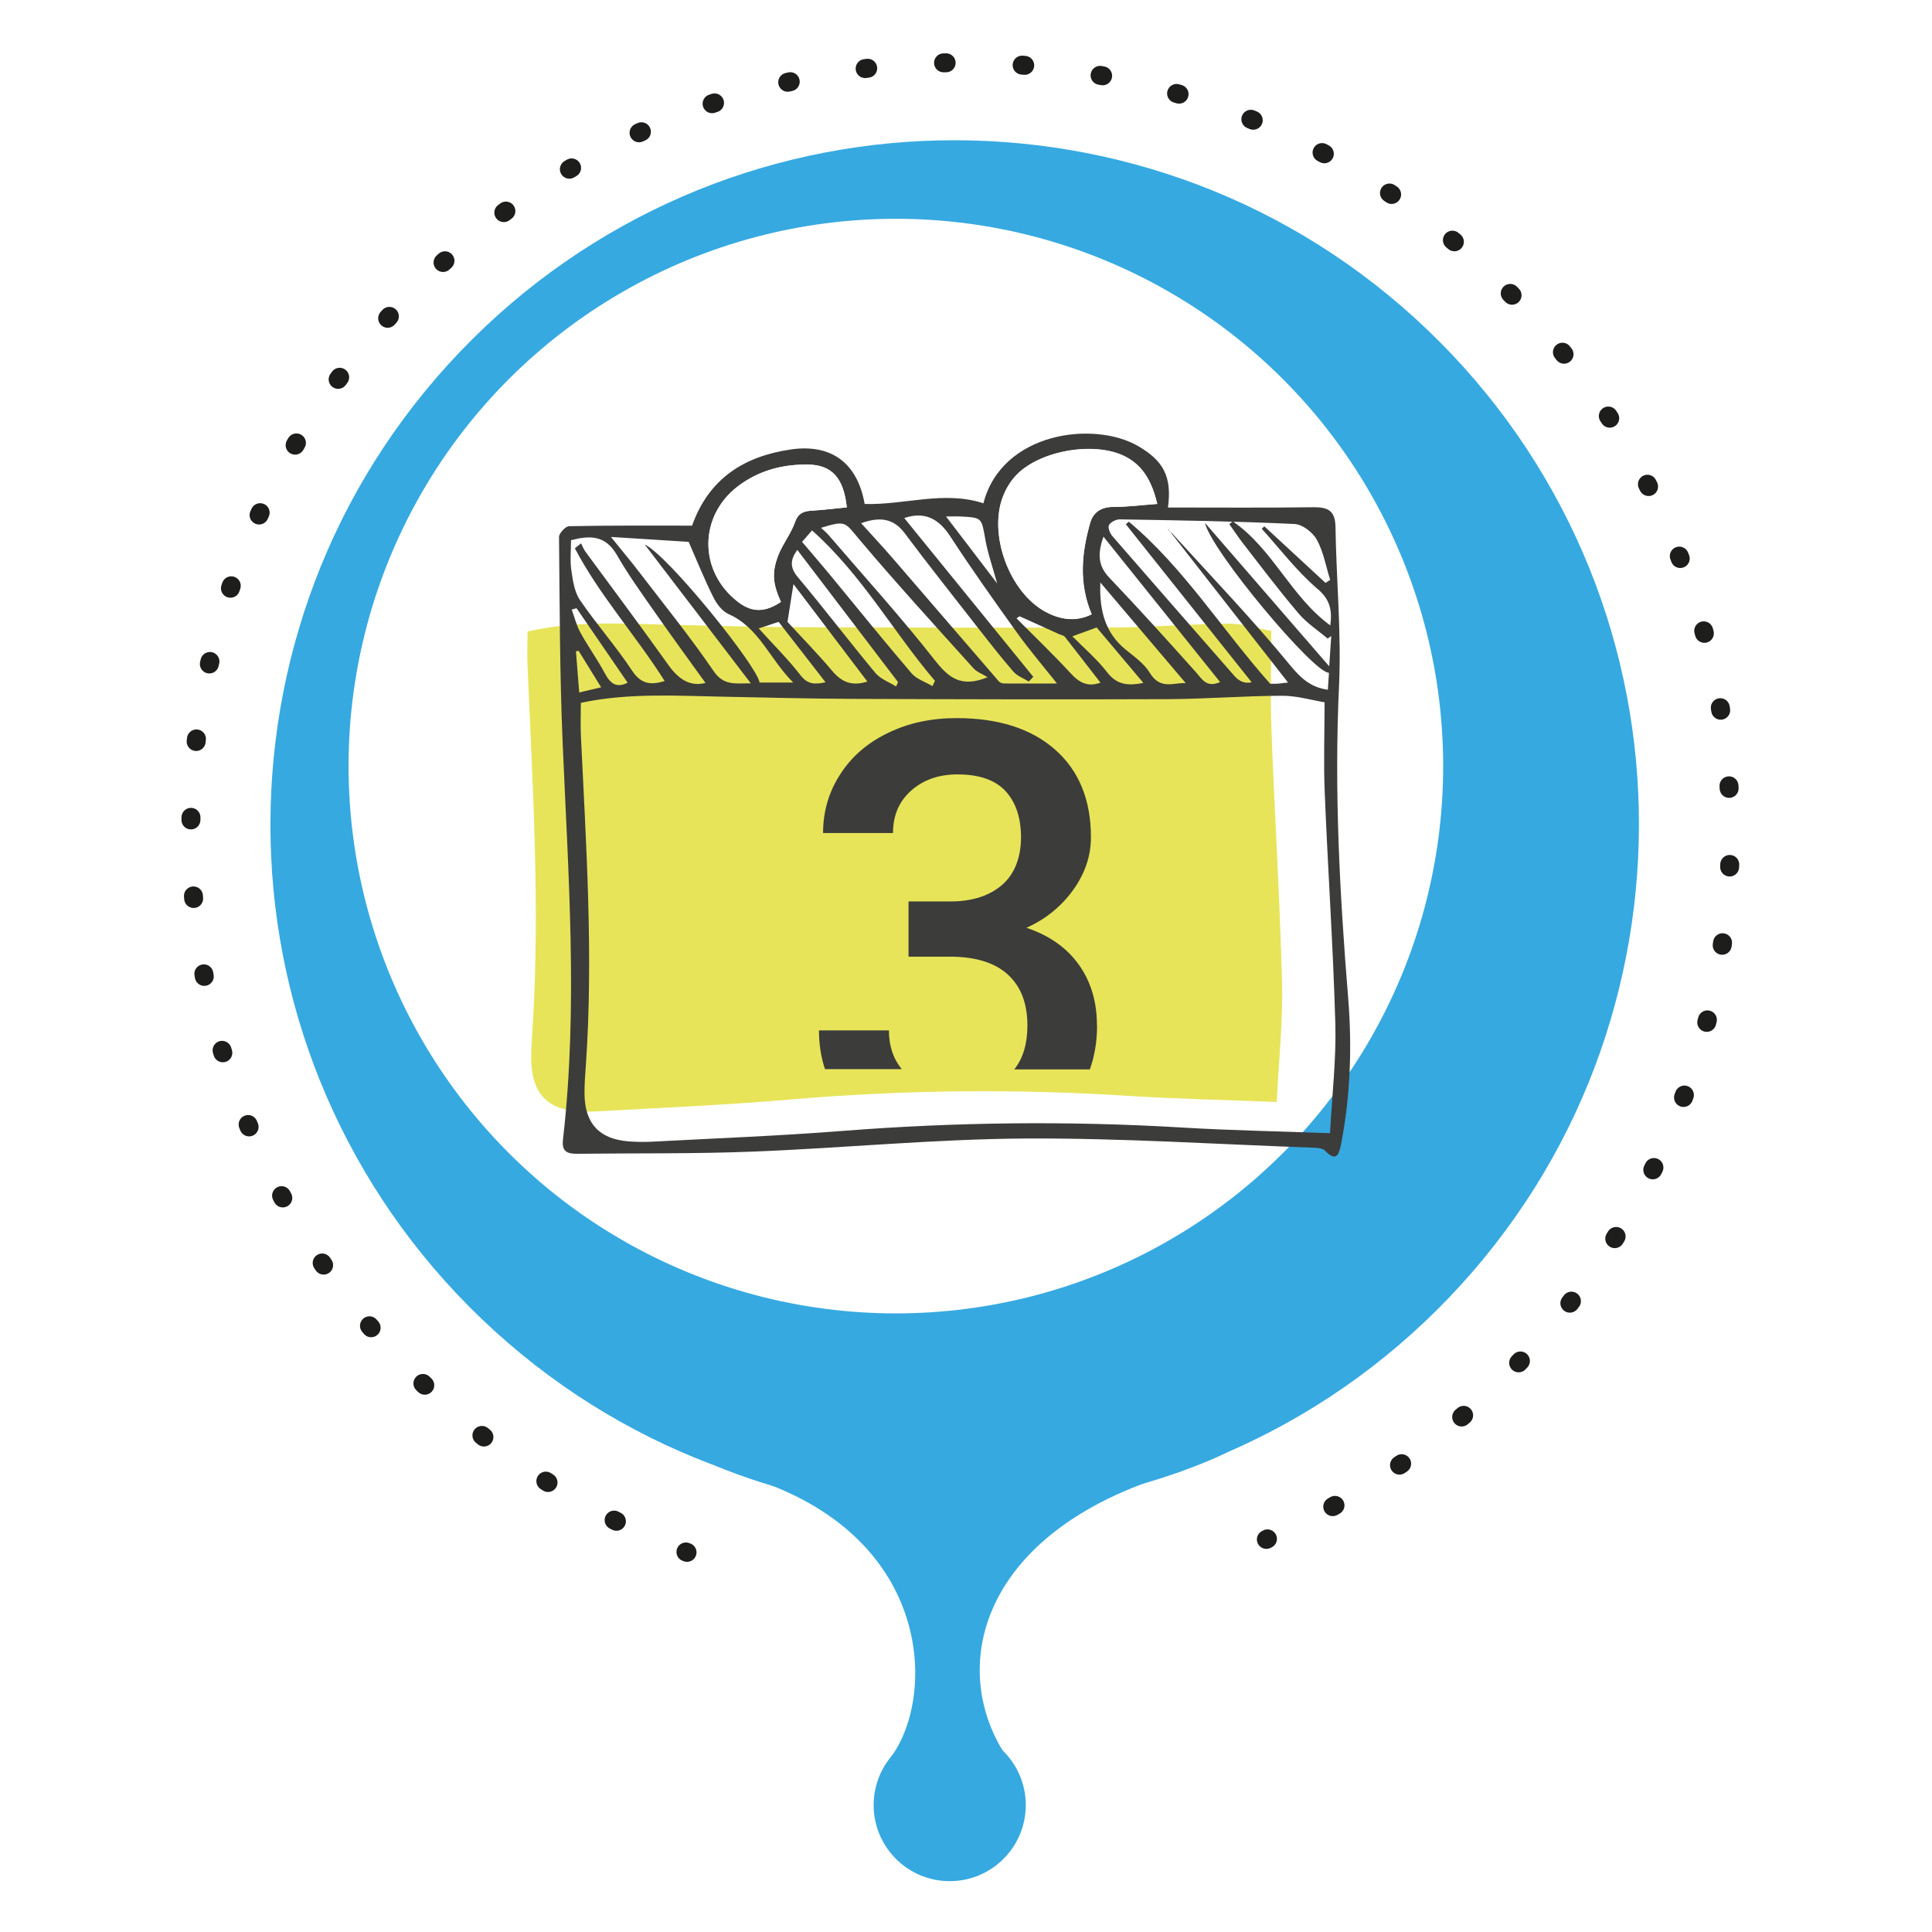 <?xml version="1.0" encoding="UTF-8"?> <svg xmlns="http://www.w3.org/2000/svg" xmlns:xlink="http://www.w3.org/1999/xlink" id="Ebene_1" viewBox="0 0 141.73 141.73"><defs><style>.cls-1,.cls-2,.cls-3{fill:none;stroke:#1d1d1b;stroke-linecap:round;stroke-linejoin:round;stroke-width:1.39px;}.cls-2{stroke-dasharray:0 0 0 0 .19 5.58 .19 5.58;}.cls-4{fill:#e7e459;}.cls-5,.cls-6{fill:#fff;}.cls-7{fill:#36a9e1;}.cls-8{fill:#3c3c3b;}.cls-3{stroke-dasharray:0 0 0 0 0 0 .19 5.58 .19 5.58 .19 5.58;}.cls-6{filter:url(#drop-shadow-1);}</style><filter id="drop-shadow-1" filterUnits="userSpaceOnUse"><feOffset dx="-4.31" dy="-4.31"></feOffset><feGaussianBlur result="blur" stdDeviation="4.31"></feGaussianBlur><feFlood flood-color="#1d1d1b" flood-opacity=".6"></feFlood><feComposite in2="blur" operator="in"></feComposite><feComposite in="SourceGraphic"></feComposite></filter></defs><path class="cls-7" d="M86.79,107.89c-14.68,4.07-17.38,14.18-13.03,20.86,.43,.67-.08,.65,.31,1.34,1.36,2.44,.7,3.09-1.65,5.15-2.16,1.89-3.14,3.15-5.54,1.44-2.58-1.84-2.12-6.92-1.41-7.94,3.13-4.47,2.89-15.75-9.85-20.13"></path><path class="cls-7" d="M52.2,107.42c-6.1-2.31-11.84-5.86-16.85-10.65s-8.81-10.37-11.4-16.35-3.96-12.38-4.1-18.8c-.14-6.42,.94-12.87,3.25-18.97,2.31-6.1,5.86-11.84,10.65-16.85,4.79-5.01,10.37-8.81,16.35-11.4s12.38-3.96,18.8-4.1c6.42-.14,12.87,.94,18.97,3.25s11.84,5.86,16.85,10.65c5.01,4.79,8.81,10.37,11.4,16.35s3.96,12.38,4.1,18.8-.94,12.87-3.25,18.97-5.86,11.84-10.65,16.85c-4.79,5.01-10.37,8.81-16.35,11.4,0,0-17.91,9.1-37.76,.85Z"></path><g><path class="cls-1" d="M50.4,113.88s-.06-.02-.08-.03"></path><path class="cls-2" d="M45.22,111.6c-2.58-1.29-5.08-2.79-7.48-4.5"></path><path class="cls-3" d="M35.5,105.42c-1.39-1.1-2.75-2.28-4.06-3.53-5.64-5.39-9.91-11.66-12.82-18.4-2.91-6.73-4.45-13.93-4.61-21.15-.16-7.23,1.05-14.48,3.66-21.34,2.6-6.86,6.59-13.32,11.98-18.96,5.39-5.64,11.66-9.91,18.4-12.82,6.73-2.91,13.93-4.45,21.15-4.61,7.23-.16,14.48,1.05,21.34,3.66,6.86,2.6,13.32,6.59,18.96,11.98,5.64,5.39,9.91,11.66,12.82,18.4,2.91,6.73,4.45,13.93,4.61,21.15,.16,7.23-1.05,14.48-3.66,21.34-2.6,6.86-6.59,13.32-11.98,18.96-4.68,4.9-10.04,8.77-15.78,11.61"></path><path class="cls-1" d="M92.98,112.89s-.05,.02-.08,.04"></path></g><circle class="cls-6" cx="70.03" cy="60.51" r="40.15"></circle><circle class="cls-7" cx="69.67" cy="132.42" r="5.58"></circle><path class="cls-4" d="M93.68,80.84c-3.78-.15-7.29-.22-10.79-.44-8.32-.54-16.63-.45-24.94,.26-4.71,.41-9.44,.6-14.16,.87-.53,.03-1.06,.02-1.59-.03-2.14-.19-3.2-1.42-3.23-3.78,0-.78,.05-1.57,.1-2.35,.56-8.86,0-17.69-.37-26.53-.04-.82,0-1.64,0-2.51,3.46-.81,6.97-.58,10.47-.5,3.21,.07,6.43,.17,9.64,.18,7.64,.03,15.28,.05,22.91,.02,2.8-.01,5.59-.26,8.39-.28,1.07,0,2.14,.35,3.15,.53,0,2.53-.07,4.88,.01,7.21,.23,6.2,.62,12.39,.78,18.59,.07,2.84-.24,5.68-.39,8.76Z"></path><g><path class="cls-8" d="M72.14,36.93c1.33-5.22,8.1-6.11,11.38-4.19,1.81,1.06,2.47,2.21,2.16,4.49,3.59,0,7.14,.03,10.68-.02,1.07-.01,1.59,.26,1.61,1.44,.06,3.89,.44,7.79,.26,11.67-.36,7.66,.05,15.27,.67,22.88,.29,3.59,.17,7.18-.52,10.73-.15,.77-.34,1.34-1.18,.48-.15-.15-.46-.2-.7-.21-7.1-.25-14.21-.72-21.31-.68-6.65,.04-13.29,.7-19.94,.96-4.31,.17-8.62,.11-12.93,.16-.75,0-1.12-.19-1.02-1.05,1.12-9.74,.38-19.49-.03-29.23-.21-4.99-.21-9.98-.26-14.97,0-.27,.48-.79,.74-.79,3.01-.06,6.02-.04,9.02-.04,1.24-3.49,3.86-5.1,7.26-5.59,2.98-.43,4.88,1.02,5.4,4,2.9,.09,5.81-1,8.71-.05Zm25.43,46.2c.15-2.82,.46-5.42,.39-8.01-.16-5.67-.55-11.33-.78-17-.09-2.14-.01-4.28-.01-6.6-1.01-.17-2.08-.49-3.15-.48-2.8,.01-5.59,.24-8.39,.25-7.64,.03-15.28,.01-22.91-.02-3.21-.01-6.43-.1-9.64-.16-3.5-.07-7.01-.29-10.47,.45,0,.8-.03,1.55,0,2.3,.38,8.08,.93,16.16,.37,24.26-.05,.72-.11,1.44-.1,2.15,.03,2.16,1.09,3.29,3.23,3.46,.53,.04,1.06,.05,1.59,.03,4.72-.25,9.45-.43,14.16-.8,8.31-.65,16.62-.74,24.94-.24,3.5,.21,7.01,.27,10.79,.41Zm-.09-33.78c-1.1,.04-8.61-8.92-9.09-11,3,3.47,6,6.93,9.12,10.53,.06-.83,.1-1.52,.15-2.22-.09,.06-.18,.12-.26,.19-.72-.61-1.54-1.14-2.14-1.85-1.42-1.67-2.74-3.42-4.08-5.15-.35-.45-.66-.93-1-1.4,.09-.07,.17-.14,.26-.2,2.92,2,4.27,5.54,7.15,7.63,.14-1.11,0-1.89-.95-2.69-1.51-1.29-2.74-2.92-4.08-4.4,.06-.06,.13-.12,.19-.18,1.5,1.38,2.99,2.76,4.49,4.15,.11-.07,.23-.15,.34-.22-.31-.99-.49-2.06-.98-2.95-.3-.54-1.06-1.13-1.64-1.15-4.27-.2-8.54-.27-12.81-.34-.28,0-.69,.2-.8,.43-.09,.19,.08,.61,.27,.82,2.97,3.42,5.95,6.82,8.93,10.23q.56,.64,1.27,.47c-3.05-3.83-6.14-7.71-9.23-11.59,.07-.06,.14-.13,.22-.19,4.03,3.37,6.79,7.86,10.37,11.89-.05,0,.18,0,.41,0,.2,0,.41-.04,.9-.09-3.03-3.88-5.91-7.57-8.8-11.26,.02,.14,.19,.2,.3,.32,2.92,3.21,5.92,6.34,8.67,9.69,.8,.97,1.51,1.6,2.75,1.78,.02-.37,.05-.75,.08-1.22Zm-12.58-12.39c-.36-1.48-.94-2.74-2.34-3.46-2.26-1.17-6.42-.43-8.1,1.47-.37,.41-.66,.92-.87,1.44-1.1,2.81,.47,7.05,3.12,8.48,1.1,.59,2.24,.74,3.38,.18-.96-2.28-.74-4.5-.11-6.71,.23-.8,.82-1.17,1.72-1.17,1.05,0,2.1-.14,3.2-.22Zm-27.61,7.2c-.6-1.33-.69-2.15-.19-3.44,.33-.83,.92-1.57,1.22-2.41,.24-.69,.66-.82,1.26-.85,.85-.05,1.7-.16,2.54-.24-.23-2.16-1.09-3.12-2.87-3.14-1.85-.02-3.59,.44-5.1,1.58-2.9,2.2-2.91,6.24-.03,8.48,1.02,.79,1.98,.81,3.16,.02Zm9.05-6.15c3.15,3.88,6.31,7.76,9.46,11.64-.11,.12-.22,.23-.33,.35-.38-.24-.85-.41-1.13-.73-.96-1.11-1.86-2.27-2.77-3.43-1.74-2.23-3.5-4.45-5.2-6.72-.89-1.2-1.97-1.17-3.2-.74,.8,.88,1.59,1.73,2.35,2.61,2.59,2.99,5.16,6,7.75,8.99,.08,.09,.25,.16,.37,.16,1.34,.01,2.68,0,3.9,0-1-1.26-2.05-2.49-2.98-3.79-1.65-2.3-3.29-4.61-4.84-6.99-.85-1.31-1.88-1.86-3.38-1.36Zm-19.07,1.92c1.72,.76,8.33,9.01,8.45,10.14h2.47c-1.73-1.72-2.5-4.03-4.74-5.02-.47-.21-.88-.75-1.12-1.24-.65-1.3-1.19-2.64-1.81-4.06-1.71-.11-3.6-.23-5.7-.36,.8,1,1.43,1.74,2.02,2.51,1.86,2.43,3.79,4.81,5.51,7.33,.75,1.1,1.6,.89,2.73,.9-2.68-3.5-5.24-6.86-7.81-10.22Zm4.47,10.15c-1.19-1.65-2.42-3.34-3.62-5.05-.99-1.42-2.02-2.84-2.88-4.34-.85-1.46-2.01-1.41-3.35-1.06,0,.76-.08,1.48,.02,2.18,.11,.75,.22,1.6,.63,2.2,1.21,1.78,2.65,3.4,3.83,5.19,.7,1.06,1.46,1.04,2.39,.76-2.11-3.34-4.77-6.27-6.59-9.74,.15-.12,.3-.24,.46-.36,.1,.2,.18,.42,.31,.6,2.03,2.77,4.1,5.52,6.09,8.32,.75,1.06,1.61,1.61,2.72,1.32Zm20.71-.4c-.35-.22-.78-.37-1.05-.67-2.8-3.11-5.63-6.2-8.33-9.4-1.12-1.33-.99-1.45-2.84-.89,.22,.21,.42,.36,.58,.56,2.6,3.03,5.29,5.99,7.75,9.13,1,1.27,1.91,2.08,3.89,1.27Zm-4.05,.66c.06-.13,.12-.26,.19-.39-3.06-3.59-5.37-7.8-9.02-11.04-.29,.33-.52,.6-.73,.84,.73,.86,1.39,1.63,2.04,2.41,1.99,2.41,3.95,4.85,5.98,7.22,.37,.44,1.02,.64,1.54,.95Zm21.1-.31c-2.86-3.57-5.66-7.05-8.55-10.66-.44,1.25-.41,2.13,.43,3.01,2.16,2.27,4.26,4.59,6.35,6.93,.46,.52,.78,1.16,1.77,.73Zm-8.78-7.3c-.08,2.06,.35,3.69,1.85,4.92,.64,.52,1.37,1.03,1.78,1.71,.79,1.31,1.84,.67,2.64,.76-2.04-2.4-4.09-4.82-6.27-7.39Zm-22.95,2.89c.96,1.05,2.18,2.29,3.3,3.62,.69,.81,1.43,1.11,2.56,.76-1.87-2.47-3.69-4.87-5.42-7.15-.13,.81-.27,1.65-.44,2.77Zm7.97,4.73c.05-.1,.09-.21,.14-.31-2.46-3.23-4.91-6.45-7.39-9.7-.49,.68-.59,1.25,.03,1.99,1.94,2.31,3.77,4.72,5.7,7.04,.37,.44,1,.67,1.52,.99Zm9.06-5.14c-.08,.05-.16,.1-.23,.15,1.34,1.35,2.71,2.66,3.99,4.05,.63,.69,1.27,1,2.17,.67-.88-1.13-1.74-2.25-2.61-3.36-.08-.1-.25-.13-.38-.18-.98-.44-1.96-.89-2.94-1.33Zm9.07,4.88c-1.15-1.37-2.28-2.71-3.42-4.06-.54,.2-1.15,.42-1.78,.65,.89,.9,1.82,1.69,2.55,2.64,.75,.98,1.63,.98,2.65,.78Zm-23.31-.04c-1.17-1.51-2.29-2.95-3.44-4.43-.47,.15-.94,.31-1.46,.48,1.07,1.19,2.15,2.25,3.06,3.43,.52,.67,1.04,.7,1.84,.52Zm12.59-7.25c-.34-1.23-.69-2.22-.87-3.24-.28-1.58-.23-1.59-1.82-1.67-.32-.02-.64,0-1.06,0,1.26,1.64,2.43,3.18,3.75,4.91Zm-30.86,1.82c-.12,.03-.23,.07-.35,.1,.21,.56,.35,1.17,.64,1.69,.56,1.02,1.25,1.97,1.8,3,.4,.76,.87,1.08,1.66,.67-1.25-1.82-2.5-3.64-3.75-5.47Zm.16,3.13c-.07,0-.14,.02-.2,.03,.08,.99,.16,1.98,.24,3.02,.63-.15,1.1-.26,1.61-.38-.59-.96-1.12-1.81-1.65-2.67Z"></path><path class="cls-5" d="M84.89,36.96c-1.1,.08-2.15,.23-3.2,.22-.89,0-1.49,.37-1.72,1.17-.63,2.21-.85,4.43,.11,6.71-1.14,.56-2.27,.41-3.38-.18-2.65-1.42-4.22-5.67-3.12-8.48,.2-.52,.5-1.02,.87-1.44,1.67-1.9,5.83-2.64,8.1-1.47,1.4,.72,1.97,1.99,2.34,3.46Z"></path><path class="cls-5" d="M57.28,44.16c-1.18,.79-2.14,.78-3.16-.02-2.88-2.23-2.87-6.28,.03-8.48,1.5-1.14,3.25-1.6,5.1-1.58,1.78,.02,2.64,.98,2.87,3.14-.85,.08-1.69,.19-2.54,.24-.61,.04-1.02,.16-1.26,.85-.29,.84-.89,1.57-1.22,2.41-.5,1.29-.41,2.11,.19,3.44Z"></path></g><g><path class="cls-8" d="M80.47,75.21c0-1.72-.44-3.19-1.32-4.43s-2.16-2.15-3.85-2.72c1.39-.62,2.53-1.54,3.41-2.75,.88-1.22,1.32-2.51,1.32-3.89,0-2.74-.88-4.89-2.63-6.43-1.75-1.54-4.16-2.31-7.23-2.31-1.86,0-3.54,.36-5.03,1.09-1.5,.72-2.67,1.73-3.5,3.03-.84,1.29-1.26,2.73-1.26,4.31h5.13c0-1.28,.44-2.32,1.33-3.11,.89-.79,2.02-1.19,3.4-1.19,1.58,0,2.75,.4,3.51,1.21s1.15,1.95,1.15,3.41-.46,2.68-1.38,3.48c-.92,.8-2.17,1.21-3.75,1.22h-3.12v4.05h3.02c1.89,0,3.31,.44,4.26,1.31,.96,.87,1.44,2.12,1.44,3.74,0,1.34-.32,2.41-.96,3.22h5.54c.35-.97,.53-2.04,.53-3.22Z"></path><path class="cls-8" d="M65.21,75.59h-5.13c0,1.03,.15,1.97,.44,2.84h5.63c-.63-.77-.94-1.72-.94-2.84Z"></path></g></svg> 